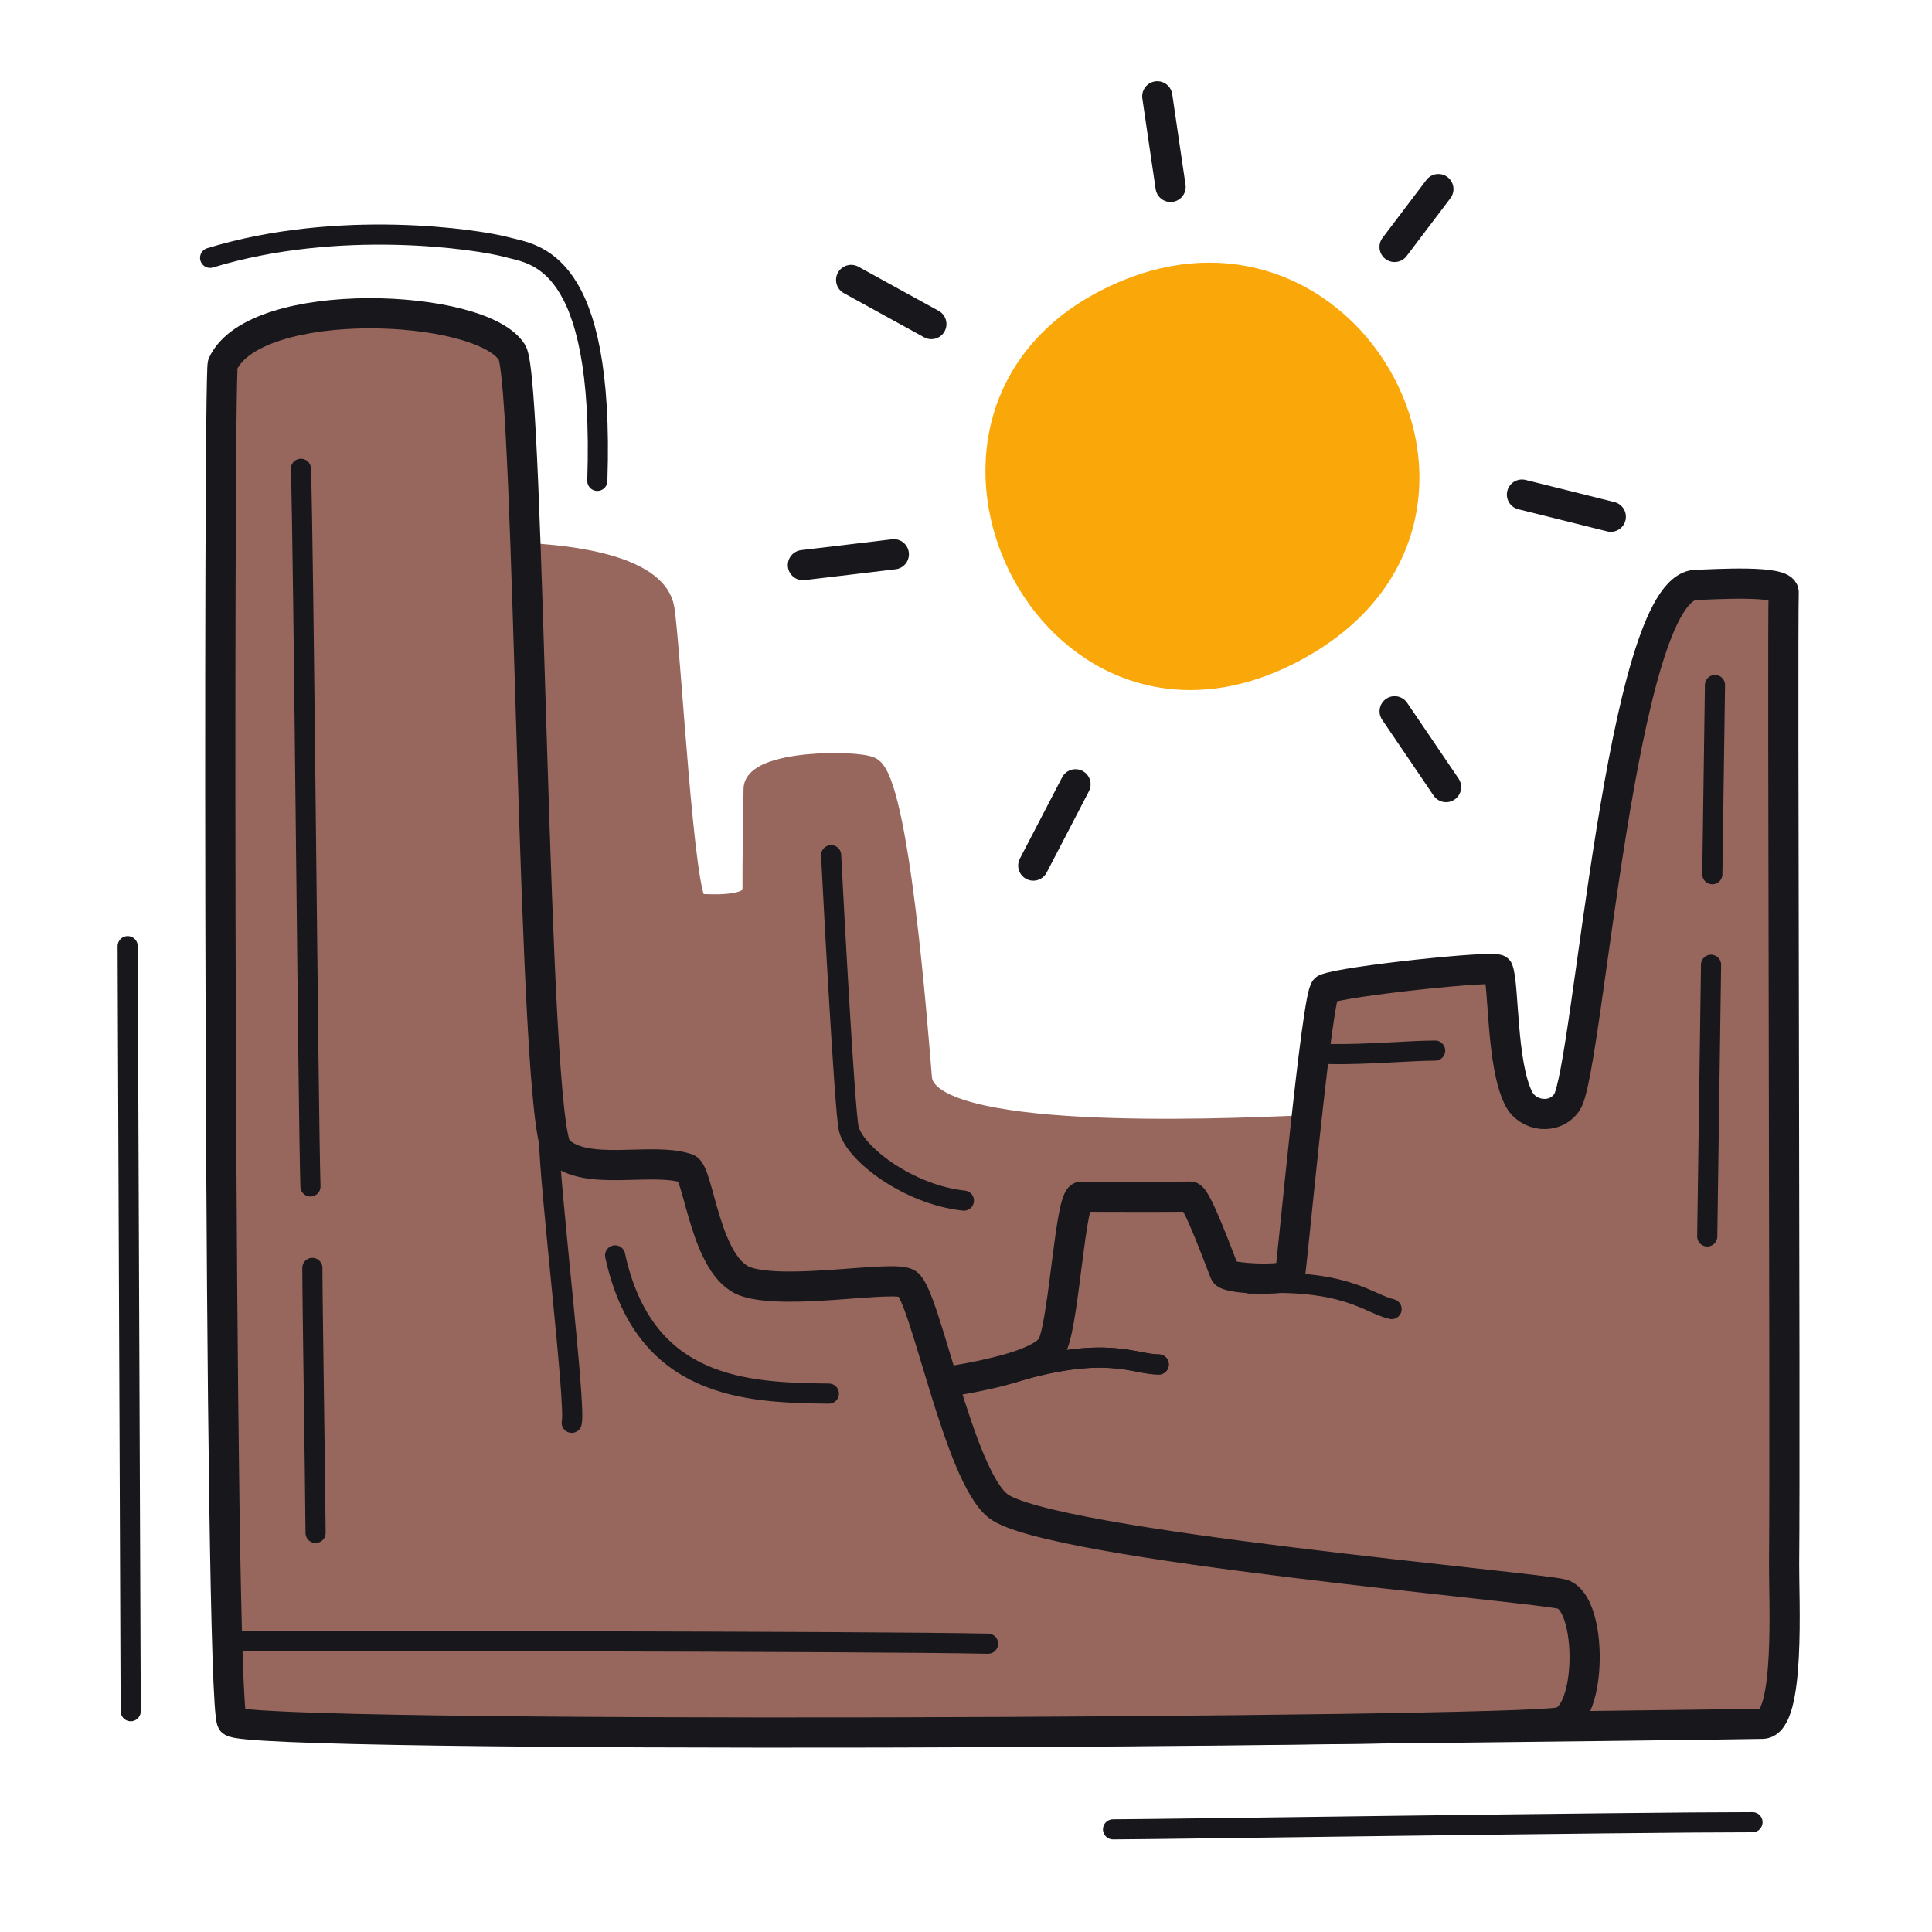 <svg xmlns="http://www.w3.org/2000/svg" width="192" height="192" style="width:100%;height:100%;transform:translate3d(0,0,0);content-visibility:visible" viewBox="0 0 192 192"><defs><clipPath id="a"><path d="M0 0h192v192H0z"/></clipPath><clipPath id="c"><path d="M0 0h192v192H0z"/></clipPath><clipPath id="b"><path d="M0 0h192v192H0z"/></clipPath></defs><g clip-path="url(#a)"><g clip-path="url(#b)" style="display:block"><g style="display:block"><path fill="none" stroke="#97675D" stroke-linecap="round" stroke-linejoin="round" stroke-width="2" d="M145.321 154.175c-.328-.009-15.18-42.354-16.367-42.306-8.39.339-36.815 1.526-37.338-4.755-.431-5.189-2.273-29.491-5.051-30.88-1.45-.725-11.604-.699-11.672 2.156-.036 1.515-.126 8.004-.105 10.033.017 1.73-4.059 1.457-5.41 1.409-1.399-.05-2.704-25.161-3.35-29.326-.639-4.111-8.528-5.381-14.524-5.572-.623-.02-14.082 113.177-14.611 113.158" class="secondary"/><path fill="#97675D" d="M145.321 154.175c-.328-.009-15.18-42.354-16.367-42.306-8.39.339-36.815 1.526-37.338-4.755-.431-5.189-2.273-29.491-5.051-30.88-1.45-.725-11.604-.699-11.672 2.156-.036 1.515-.126 8.004-.105 10.033.017 1.73-4.059 1.457-5.41 1.409-1.399-.05-2.704-25.161-3.35-29.326-.639-4.111-8.528-5.381-14.524-5.572-.623-.02-14.082 113.177-14.611 113.158" class="secondary"/></g><g style="display:block"><path fill="#97675D" d="M104.64 133.59c-1.45 3.62-21.17 4.95-21.52 4.97-.22.01-.38 31.44-.23 33.42.03.5 88.81-.58 92.26-.67 2.81-.07 2.12-12.52 2.15-15.87.13-14.04-.18-91.71-.04-96.58.03-1.25-6.94-.78-8.72-.73-7.47.19-10.7 48.23-12.81 51.39-1.2 1.8-3.91 1.45-4.82-.37-1.72-3.45-1.43-11.24-2.03-12.77-.19-.47-15.4 1.12-17.15 1.9-.85.38-3.34 27.64-3.53 28.35-.17.71-6.23.49-6.48-.14-.56-1.4-2.82-7.6-3.43-7.57-.71.03-9.58.01-10.84.01-1.07-.01-1.66 11.78-2.81 14.66m37.98-29.18c-2.44 0-6.86.41-10.44.34m-17.03 30.85c-2.44 0-5.12-1.95-14.3.75m37.45-6.25c-2.38-.56-4.54-3.07-14.1-2.54m-9.05 8.04c-2.44 0-5.12-1.95-14.3.75" class="secondary"/><path fill="none" stroke="#17171C" stroke-linecap="round" stroke-linejoin="round" stroke-width="3" d="M104.643 133.587c-1.45 3.627-21.175 4.954-21.521 4.971-.224.012-.386 31.445-.235 33.427.038.5 88.81-.588 92.266-.676 2.806-.071 2.118-12.522 2.149-15.868.132-14.044-.182-91.713-.043-96.581.036-1.252-6.94-.782-8.723-.734-7.469.198-10.699 48.234-12.809 51.399-1.199 1.799-3.906 1.443-4.812-.37-1.727-3.453-1.438-11.247-2.036-12.771-.188-.478-15.4 1.117-17.151 1.9-.844.378-3.342 27.632-3.523 28.35-.178.704-6.23.482-6.481-.145-.562-1.402-2.819-7.603-3.435-7.573-.711.035-9.579.019-10.839.011-1.074-.006-1.658 11.787-2.807 14.66" class="primary"/><path fill="none" stroke="#17171C" stroke-linecap="round" stroke-linejoin="round" stroke-width="2" d="M142.622 104.407c-2.441 0-6.859.411-10.44.342m-17.029 30.85c-2.441 0-5.121-1.95-14.298.748m37.44-6.251c-2.376-.557-4.54-3.068-14.09-2.538" class="primary"/><path fill="none" stroke="#17171C" stroke-linecap="round" stroke-linejoin="round" stroke-width="2" d="M115.153 135.599c-2.441 0-5.121-1.95-14.298.748" class="primary"/></g><g style="display:block"><path fill="#97675D" d="M22.14 36.18c-.43.94-.4 132.58.91 134.88 1.02 1.79 127.3 1.14 131.96.1 3.23-.73 3.25-11.71.29-12.72-1.99-.68-51.2-4.85-56.14-8.8-3.93-3.14-7.2-20.88-8.99-22.07-1.33-.89-11.9 1.18-16.02-.19-4.09-1.36-4.69-10.86-5.89-11.26-3.55-1.18-10.09.9-12.85-1.86-2.5-2.5-2.74-76.37-4.53-79.24-3.08-4.93-25.53-5.82-28.74 1.16m34.68 105.21c.45-1.69-2.25-23.8-2.27-28.5m43.64 50.46c-12.5-.26-68.87-.27-75.27-.28" class="secondary"/><path fill="none" stroke="#17171C" stroke-linecap="round" stroke-linejoin="round" stroke-width="3" d="M22.139 36.181c-.431.939-.402 132.576.915 134.881 1.021 1.786 127.3 1.143 131.957.096 3.233-.726 3.25-11.703.285-12.716-1.985-.678-51.197-4.851-56.136-8.802-3.927-3.142-7.203-20.881-8.993-22.074-1.322-.881-11.893 1.188-16.016-.186-4.087-1.362-4.695-10.86-5.893-11.259-3.546-1.182-10.09.896-12.845-1.858-2.507-2.507-2.74-76.375-4.528-79.238-3.084-4.939-25.54-5.827-28.746 1.156" class="primary"/><path fill="none" stroke="#17171C" stroke-linecap="round" stroke-linejoin="round" stroke-width="2" d="M56.816 141.395c.45-1.691-2.248-23.802-2.266-28.508m43.643 50.461c-12.504-.259-68.87-.271-75.278-.278" class="primary"/></g><path fill="none" stroke="#17171C" stroke-linecap="round" stroke-linejoin="round" stroke-width="2" d="M10.637 6.94c-8.208-.094-18.36-.457-21.244-13.738" class="primary" style="display:block" transform="translate(71.737 131.556)"/><path fill="none" stroke="#17171C" stroke-linecap="round" stroke-linejoin="round" stroke-width="2" d="M8.164 16.476c-5.599-.073-11.316-3.699-12.068-6.091-.578-1.837-3.606-22.32-4.26-26.861" class="primary" style="display:block" transform="rotate(5.335 -1051.683 1008.28)"/><path fill="none" stroke="#17171C" stroke-dasharray="27 9" stroke-dashoffset="-1" stroke-linecap="round" stroke-linejoin="round" stroke-width="2" d="M-.623 46.675c.348-24.813.74-53.184.782-55.799" class="primary" style="display:block" transform="translate(170.273 77.2)"/><path fill="none" stroke="#17171C" stroke-linecap="round" stroke-linejoin="round" stroke-width="2" d="M30.852 117.908c-.228-7.342-.668-63.503-.948-71.318m1.457 105.751c-.055-6.802-.324-23.454-.318-26.338" class="primary" style="display:block"/><path fill="none" stroke="#17171C" stroke-dasharray="102 72" stroke-dashoffset="567" stroke-linecap="round" stroke-linejoin="round" stroke-width="2" d="M19.245 12.238c.747-22.237-6.304-22.493-8.981-23.223-2.856-.779-16.717-2.869-29.565 1.078 0 0-8.315 1.857-8.315 13.607 0 10.841.426 114.791.491 130.808" class="primary" style="display:block" transform="translate(40.116 35.55)"/><path fill="none" stroke="#17171C" stroke-linecap="round" stroke-linejoin="round" stroke-width="2" d="M31.775-.355c-12.615 0-58.35.696-63.55.71" class="primary" style="display:block" transform="translate(142.387 181.447)"/><g style="display:block"><path fill="none" stroke="#FAA709" stroke-linecap="round" stroke-linejoin="round" d="M128.189 65.593c-24.641 12.245-42.275-24.132-18.535-36.286 24.999-12.798 44.68 23.292 18.535 36.286" class="tertiary"/><path fill="#FAA709" d="M128.189 65.593c-24.641 12.245-42.275-24.132-18.535-36.286 24.999-12.798 44.68 23.292 18.535 36.286" class="tertiary"/></g><path fill="none" stroke="#17171C" stroke-linecap="round" stroke-linejoin="round" stroke-width="3" d="M115.01 9.57c.424 2.97.958 6.475 1.322 9.004m26.613.22c-1.52 2.003-3.12 4.131-4.354 5.749m21.488 26.809c-2.907-.737-6.353-1.575-8.83-2.2m-7.541 29.066c-1.673-2.49-3.682-5.412-5.11-7.53M102.686 86.02c1.394-2.655 3.013-5.811 4.196-8.075M79.792 56.16c2.98-.343 6.5-.782 9.036-1.078M84.585 27.82c2.622 1.457 5.739 3.149 7.973 4.386" class="primary" style="display:block"/></g><g clip-path="url(#c)" style="display:none"><g style="display:none"><path fill="none" class="secondary"/><path class="secondary"/></g><g style="display:none"><path class="secondary"/><path fill="none" class="primary"/><path fill="none" class="primary"/><path fill="none" class="primary"/><path fill="none" class="primary"/><path fill="none" class="primary"/></g><g style="display:none"><path class="secondary"/><path fill="none" class="primary"/><path fill="none" class="primary"/><path fill="none" class="primary"/></g><g fill="none" style="display:none"><path class="primary"/><path class="primary"/></g><path fill="none" class="primary" style="display:none"/><path fill="none" class="primary" style="display:none"/><path fill="none" class="primary" style="display:none"/><path fill="none" class="primary" style="display:none"/><path fill="none" class="primary" style="display:none"/><g style="display:none"><path fill="none" class="tertiary"/><path class="tertiary"/></g><g fill="none" style="display:none"><path class="primary"/><path class="primary"/><path class="primary"/><path class="primary"/><path class="primary"/><path class="primary"/><path class="primary"/></g></g></g></svg>